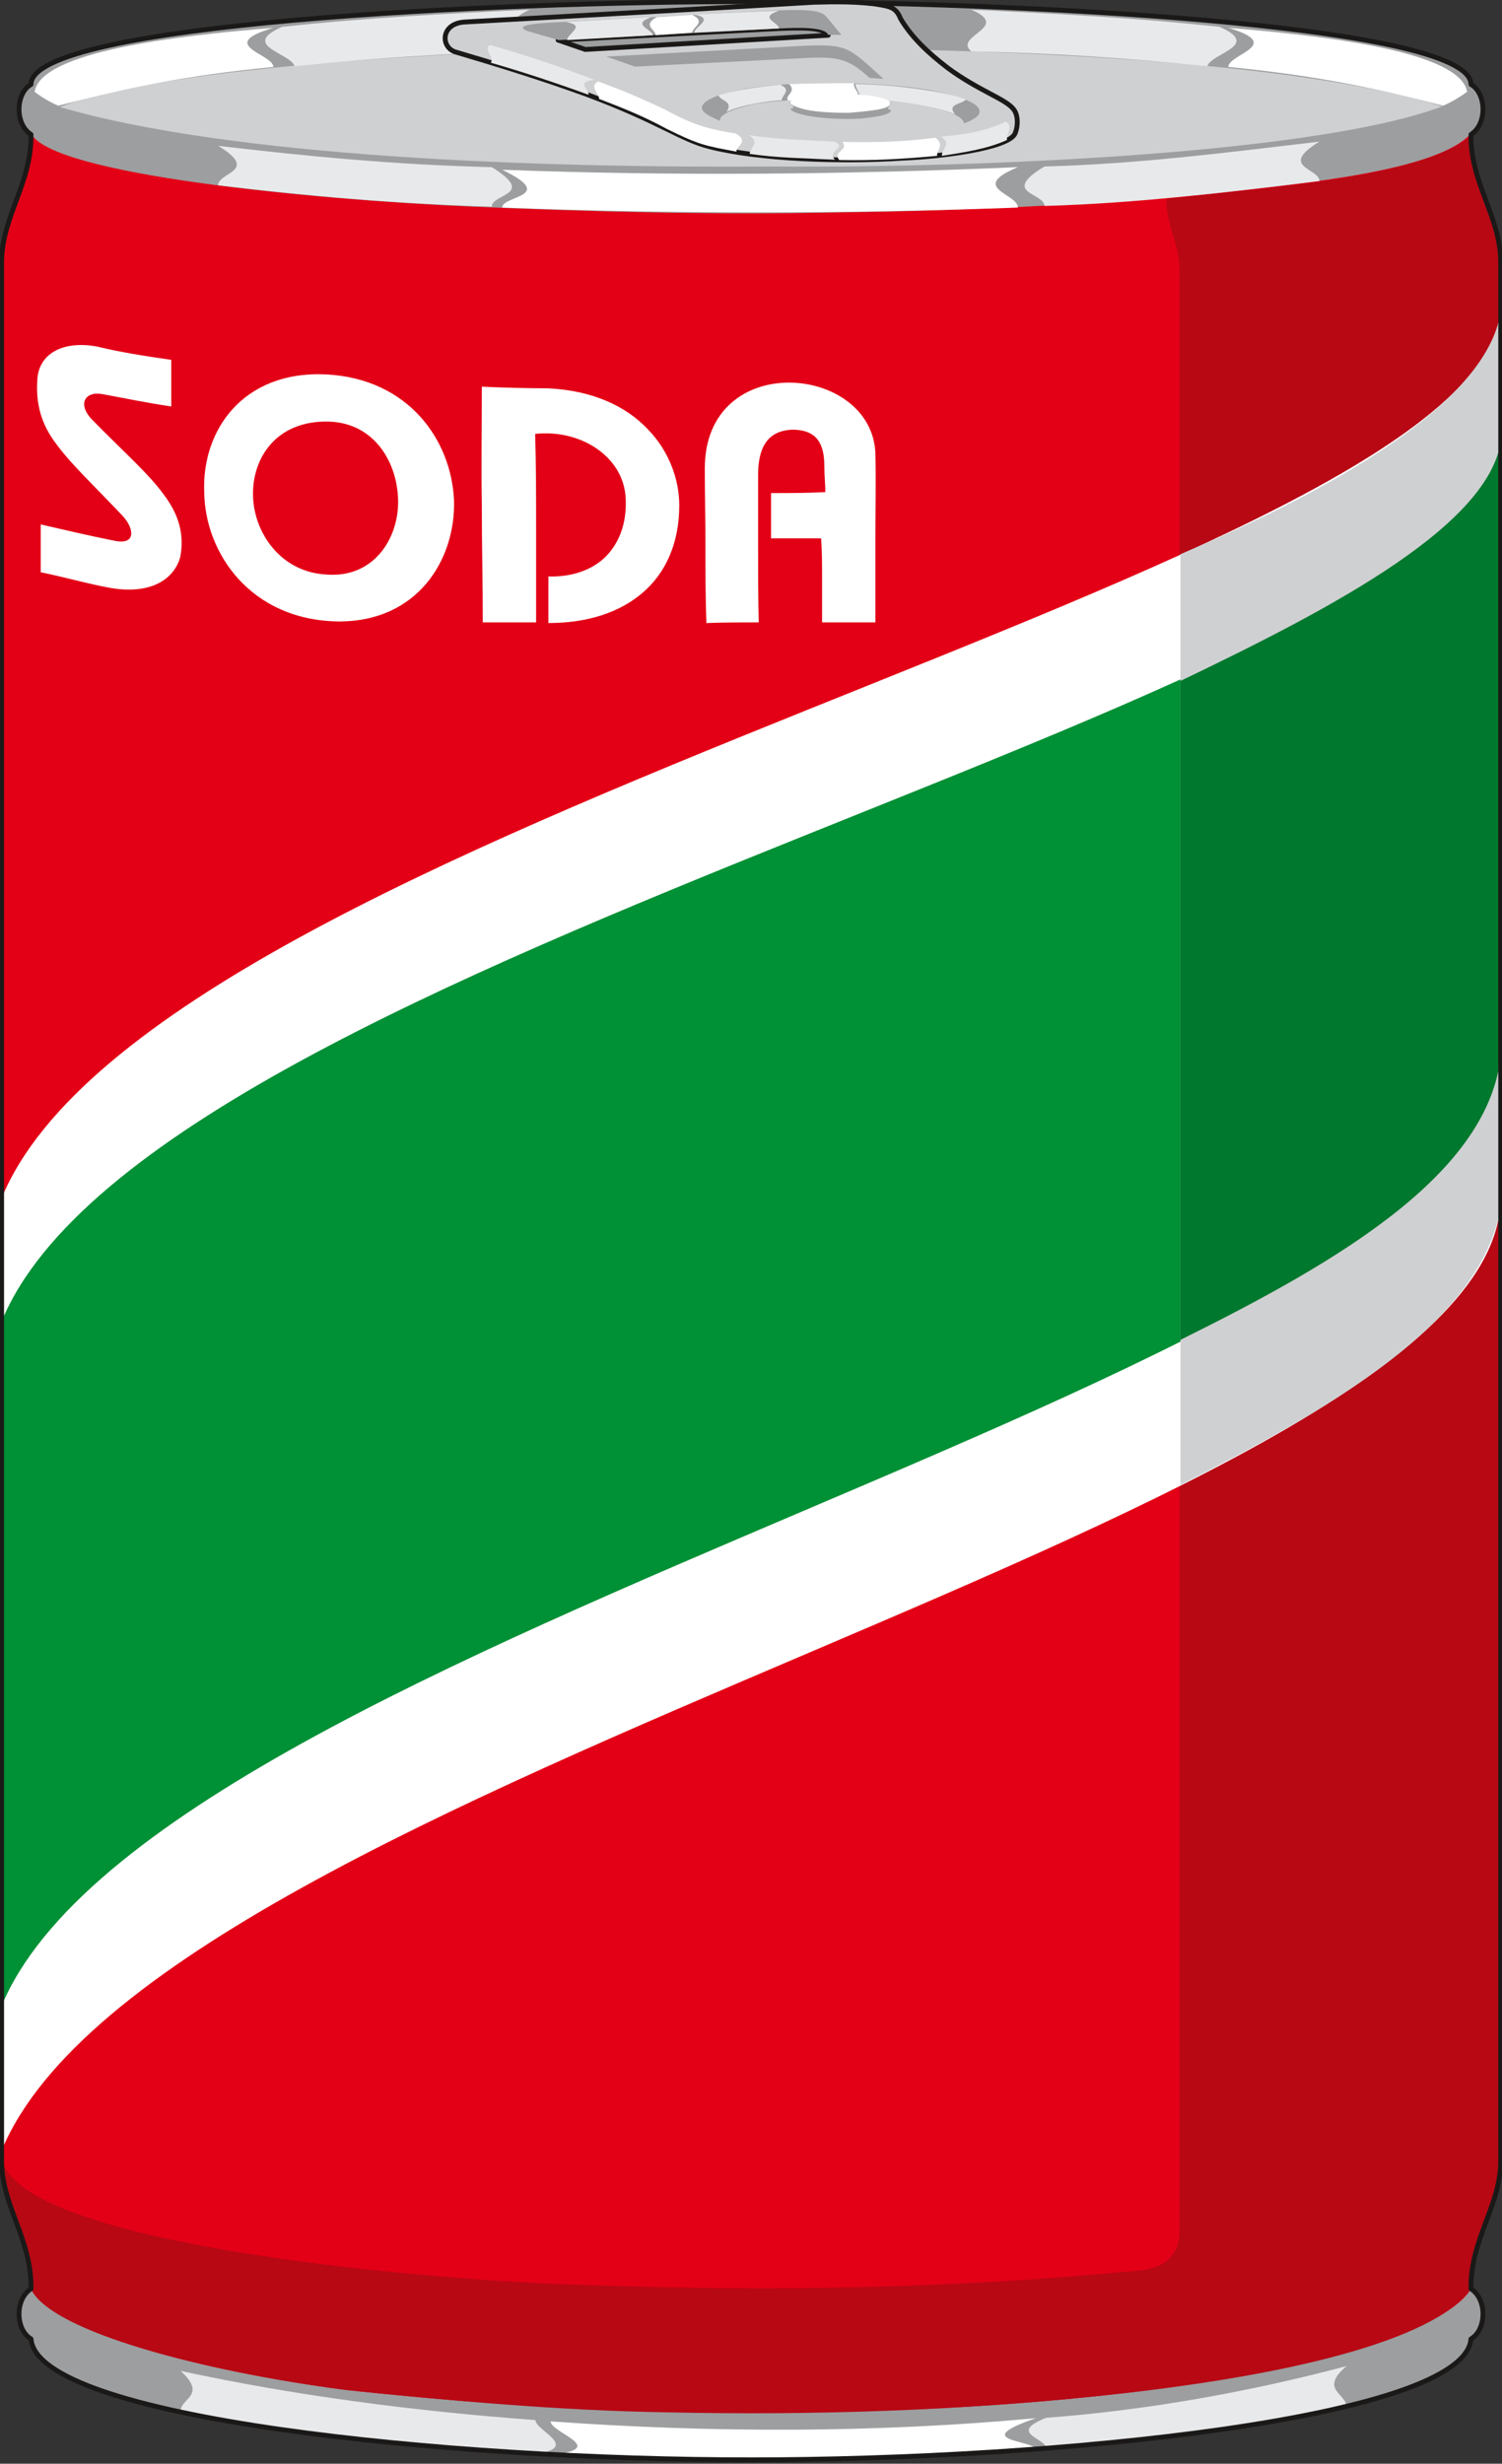 <svg xmlns="http://www.w3.org/2000/svg" xml:space="preserve" width="46.48mm" height="288" fill-rule="evenodd" stroke-linejoin="round" stroke-width="28.222" preserveAspectRatio="xMidYMid" version="1.2" viewBox="0 0 4648 7620"><rect x="0" y="0" width="4648" height="7620" fill="#333333" stroke="none"/><defs class="ClipPathGroup"><clipPath id="a" clipPathUnits="userSpaceOnUse"><path d="M0 0h4648v7620H0z"/></clipPath></defs><g class="SlideGroup"><g class="Slide" clip-path="url(#a)"><g class="Page"><g class="com.sun.star.drawing.ClosedBezierShape"><path fill="none" d="M4 5h4641v7604H4z" class="BoundingBox"/><path fill="#E30016" d="M2325 7608c937 0 2207-127 2227-374 48-28 51-122 0-155-2-155 92-256 92-396V812c0-142-94-244-92-396 51-33 48-127 0-155C4552 73 3102 5 2316 5 1529 5 96 73 96 261c-48 28-51 122 0 155C98 568 5 670 5 812v5871c0 140 93 241 91 396-51 33-48 127 0 155 20 247 1290 374 2229 374Z"/></g><g class="com.sun.star.drawing.ClosedBezierShape"><path fill="none" d="M58 3h4534v7607H58z" class="BoundingBox"/><path fill="#9C9E9F" d="M96 413c66 127 863 204 1364 226 373 16 751 26 1131 18 389-5 767-23 1161-58 294-33 696-71 800-186 43-17 56-117 0-152-8-107-432-158-678-186-379-35-724-55-1100-66-399-9-763-6-1147 11-284 10-556 25-846 53-231 25-678 79-685 188-48 30-50 124 0 152Zm0 0Zm0 6666c73 150 663 285 1092 325 381 38 754 59 1146 59 463-3 933-23 1402-97 392-56 747-170 816-287 51 31 51 127 0 155 2 137-424 231-775 282-482 69-968 92-1435 92-405 2-801-21-1187-59-404-40-1044-137-1059-315-48-25-50-127 0-155Z"/></g><g class="com.sun.star.drawing.ClosedBezierShape"><path fill="none" d="M185 147h4279v370H185z" class="BoundingBox"/><path fill="#CFD0D2" d="M185 331c535 156 1483 189 2200 184 683 5 1699-43 2078-186-450-141-1351-179-2098-182-707-6-1815 43-2180 184Z"/></g><g class="com.sun.star.drawing.ClosedBezierShape"><path fill="none" d="M559 30h3609v7561H559z" class="BoundingBox"/><path fill="#E8E9EA" d="M1522 517c-293-7-567-33-847-66 130 79 0 81 0 122 275 33 557 58 847 66 0-41 140-35 0-122Zm0 0Zm1710-2c295-8 570-44 851-77-129 79 0 82 0 122-274 33-561 69-851 77 0-41-138-39 0-122Zm0 0Zm542-432c-257-28-512-41-768-53 127 55-59 81 0 129 246 5 481 20 730 46 12-41 170-64 38-122Zm0 0ZM873 83c257-28 511-41 766-53-124 55 61 81 0 129-245 5-479 20-727 46-13-41-171-64-39-122Zm0 0Zm2364 7489c0-31-120-46 0-94 308-23 625-79 930-160-86 73 0 84 0 127-302 68-622 106-930 127Zm0 0Zm-1580 18c-377-26-745-56-1098-133 0-40 83-48 0-124 353 76 718 124 1098 152 0 33 142 84 0 105Z"/></g><g class="com.sun.star.drawing.ClosedBezierShape"><path fill="none" d="M107 86h4434v7526H107z" class="BoundingBox"/><path fill="#FFF" d="M1704 7593c186-20 0-68 0-104 501 36 1007 36 1502-10-216 74 0 66 0 99-508 36-1004 43-1502 15Zm0 0ZM180 327c-33-15-53-28-73-43 20-125 436-173 739-198-181 53 0 81 0 121-280 28-450 64-666 120Zm0 0Zm1374 198c524 20 1066 15 1596-8-155 64 0 82 0 125-536 20-1072 20-1596 0 0-38 173-33 0-117Zm0 0Zm2912-198c33-15 53-28 74-43-21-125-437-173-739-198 177 53 0 81 0 121 279 28 449 64 665 120Z"/></g><g class="com.sun.star.drawing.ClosedBezierShape"><path fill="none" d="M5 416h4641v7049H5z" class="BoundingBox"/><path fill="#B70814" d="M3650 841v6061c0 71-45 112-119 120-643 63-1248 66-1858 40-665-35-1648-157-1668-394-2 153 96 272 91 412 63 132 533 254 973 312 325 33 668 64 993 69 456 10 910-5 1362-53 554-59 1009-166 1128-328-7-127 92-264 92-396V818c0-142-99-267-89-401-145 129-610 162-945 198-3 81 43 142 40 226Z"/></g><g class="com.sun.star.drawing.ClosedBezierShape"><path fill="none" d="M4 950h4641v5702H4z" class="BoundingBox"/><path fill="#FFF" d="M4644 3701V950C4605 1770 482 2543 5 3706v2945c485-1163 4639-1962 4639-2950Z"/></g><g class="com.sun.star.drawing.ClosedBezierShape"><path fill="none" d="M4 1336h4641v4869H4z" class="BoundingBox"/><path fill="#009035" d="M4644 3254V1336C4605 2156 482 2929 5 4087v2117c485-1163 4639-1959 4639-2950Z"/></g><g class="com.sun.star.drawing.ClosedBezierShape"><path fill="none" d="M3653 937h995v3657h-995z" class="BoundingBox"/><path fill="#CFD0D2" d="M4647 937c-16 284-478 558-994 777v2879c441-226 950-501 994-882V937Z"/></g><g class="com.sun.star.drawing.ClosedBezierShape"><path fill="none" d="M3653 1339h995v2806h-995z" class="BoundingBox"/><path fill="#00782D" d="M3653 4144V2106c467-224 983-491 994-767v1888c-11 391-502 673-994 917Z"/></g><g fill="none" class="com.sun.star.drawing.ClosedBezierShape"><path d="M-3-3h4656v7620H-3z" class="BoundingBox"/><path stroke="#1B1918" stroke-linecap="round" stroke-width="15" d="M2325 7608c937 0 2207-127 2227-374 48-28 51-122 0-155-2-155 92-256 92-396V812c0-142-94-244-92-396 51-33 48-127 0-155C4552 73 3102 5 2316 5 1529 5 96 73 96 261c-48 28-51 122 0 155C98 568 5 670 5 812v5871c0 140 93 241 91 396-51 33-48 127 0 155 20 247 1290 374 2229 374Z"/></g><g class="com.sun.star.drawing.ClosedBezierShape"><path fill="none" d="M115 1067h2597v861H115z" class="BoundingBox"/><path fill="#FFF" d="M2709 1403c-10-278-528-323-528 46 0 79 2 160 2 236 0 85 0 161 3 242 53-2 109-2 162-2-2-74-2-150-2-227v-229c0-76 23-137 106-140 82 0 99 51 99 115 0 28 3 53 3 78-58 3-112 3-168 3v140h155c3 43 3 87 3 130v130h165v-260c0-87 2-178 0-262Zm0 0Zm-1053-61c3 99 3 196 3 295v288h-165c0-120-3-243-3-362-2-119 0-244 0-367 66 3 137 5 203 5 140 6 244 56 310 126 67 68 98 157 98 236 0 117-42 209-113 270s-170 94-292 94v-144c69 2 132-18 175-59 43-42 69-105 64-186-8-127-140-211-280-196Zm0 0Zm-647-184c256 13 388 204 396 390 5 184-114 377-361 374-269-5-410-212-412-400-8-190 119-376 377-364Zm0 0Zm10 146c-163-5-239 112-236 229 2 111 83 237 228 244 145 11 221-110 221-224 0-119-71-244-213-249Zm0 0Zm-489-191v144c-71-10-142-25-213-38-54-10-79 31-31 80 94 96 176 168 221 231 46 61 64 122 51 192-18 68-91 122-229 94-68-13-137-33-203-46v-148c74 17 150 35 226 50 71 16 64-38 26-78-87-92-158-158-204-221-45-59-65-123-58-205 8-78 84-115 185-96 74 18 153 30 229 41Z"/></g><g class="com.sun.star.drawing.ClosedBezierShape"><path fill="none" d="M1369-2h1788v506H1369z" class="BoundingBox"/><path fill="#CFD0D2" d="M3135 336c18 20 15 59 5 79-25 44-226 69-343 74-201 13-450 3-600-35-92-23-153-77-381-162-132-48-270-91-409-132-45-17-42-89 33-92l683-38 395-23c71-2 127-2 188 5 50 8 66 10 81 46 33 56 84 105 147 153 94 69 175 94 201 125Zm0 0ZM1727 124l687-36c66-2 134-5 149 21l-752 44-84-29Z"/><path fill="none" stroke="#1B1918" stroke-linecap="round" stroke-width="15" d="M3135 336c18 20 15 59 5 79-25 44-226 69-343 74-201 13-450 3-600-35-92-23-153-77-381-162-132-48-270-91-409-132-45-17-42-89 33-92l683-38 395-23c71-2 127-2 188 5 50 8 66 10 81 46 33 56 84 105 147 153 94 69 175 94 201 125Z"/><path fill="none" stroke="#1B1918" stroke-linecap="round" stroke-width="15" d="m1727 124 687-36c66-2 134-5 149 21l-752 44-84-29Z"/></g><g class="com.sun.star.drawing.ClosedBezierShape"><path fill="none" d="M1618 31h1415v353H1618z" class="BoundingBox"/><path fill="#9C9E9F" d="M2545 290c-43 2-102 11-102 29 6 7 23 15 3 17 3 18 102 36 213 31 34-3 98-10 98-26-20-7 0-12 0-22-3-18-123-35-212-29Zm0 0Zm146-49c-65-58-93-68-209-61l-517 26-89-31 606-33c144-7 144 5 252 102l-43-3Zm0 0Zm-463 133c-23-10-56-25-56-40 0-31 86-50 137-60 112-17 201-17 297-17 90 2 189 7 273 22 63 13 152 34 152 65 3 15-23 28-48 38 0-20-46-38-104-51-59-12-130-20-196-23-64-5-128-5-196-2-46 5-99 7-148 15-40 8-116 28-111 53Zm0 0ZM1632 96l97 28 684-36c58-3 140-5 150 20h41l-44-53c-15-20-43-27-150-23l-707 38c-45 3-115 8-71 26Z"/></g><g class="com.sun.star.drawing.ClosedBezierShape"><path fill="none" d="M1508 33h1618v462H1508z" class="BoundingBox"/><path fill="#E8E9EA" d="M2248 346c23-33-17-33-25-51 53-18 140-28 191-33 38 15 5 33 5 48-46 3-120 13-171 36Zm0 0Zm399-86c0 15 26 40 3 45 113 5 242 21 306 49-28-33 20-31 33-46-38-18-191-46-342-48Zm0 0Zm268 222c-3-21 33-36-3-59 69-7 135-15 201-47 25 17 0 40 3 57-61 28-132 38-201 49Zm0 0Zm-598-64c38 23 3 38 3 58 91 13 165 13 264 18-28-28 43-38-3-56-89-5-180-7-264-20Zm0 0Zm-801-279c-22 14 15 37 3 55 104 30 203 63 302 99 5-16-43-39 18-46-105-41-211-76-323-108Zm0 0Zm633-94c66 13-2 38 0 56l262-13c-2-20-66-33 0-55l-262 12Zm0 0Zm-399 23c68 10 5 36 5 56l265-15c0-18-69-33-5-56l-265 15Z"/></g><g class="com.sun.star.drawing.ClosedBezierShape"><path fill="none" d="M1839 46h1072v451H1839z" class="BoundingBox"/><path fill="#FFF" d="M2442 260c25 25-16 35-3 51h10c-7 5-5 10 5 15 38 18 94 23 173 23 54-5 133-10 128-31 0-12-58-25-101-25 5-8-14-18-11-36-72 0-133 0-201 3Zm0 0Zm165 179c20 28-31 28-10 56 105 2 196-3 303-13-3-18 25-31-5-56-97 13-193 15-288 13Zm0 0Zm-756-187c-29 15 3 36 3 54 79 30 140 55 208 92 103 51 121 53 217 71-2-18 41-30-2-56-77-12-130-25-215-72-68-33-139-63-211-89Zm0 0Zm181-199 110-7c46 22 0 38 0 55l-113 8c0-18-43-30 3-56Z"/></g></g></g></g></svg>
